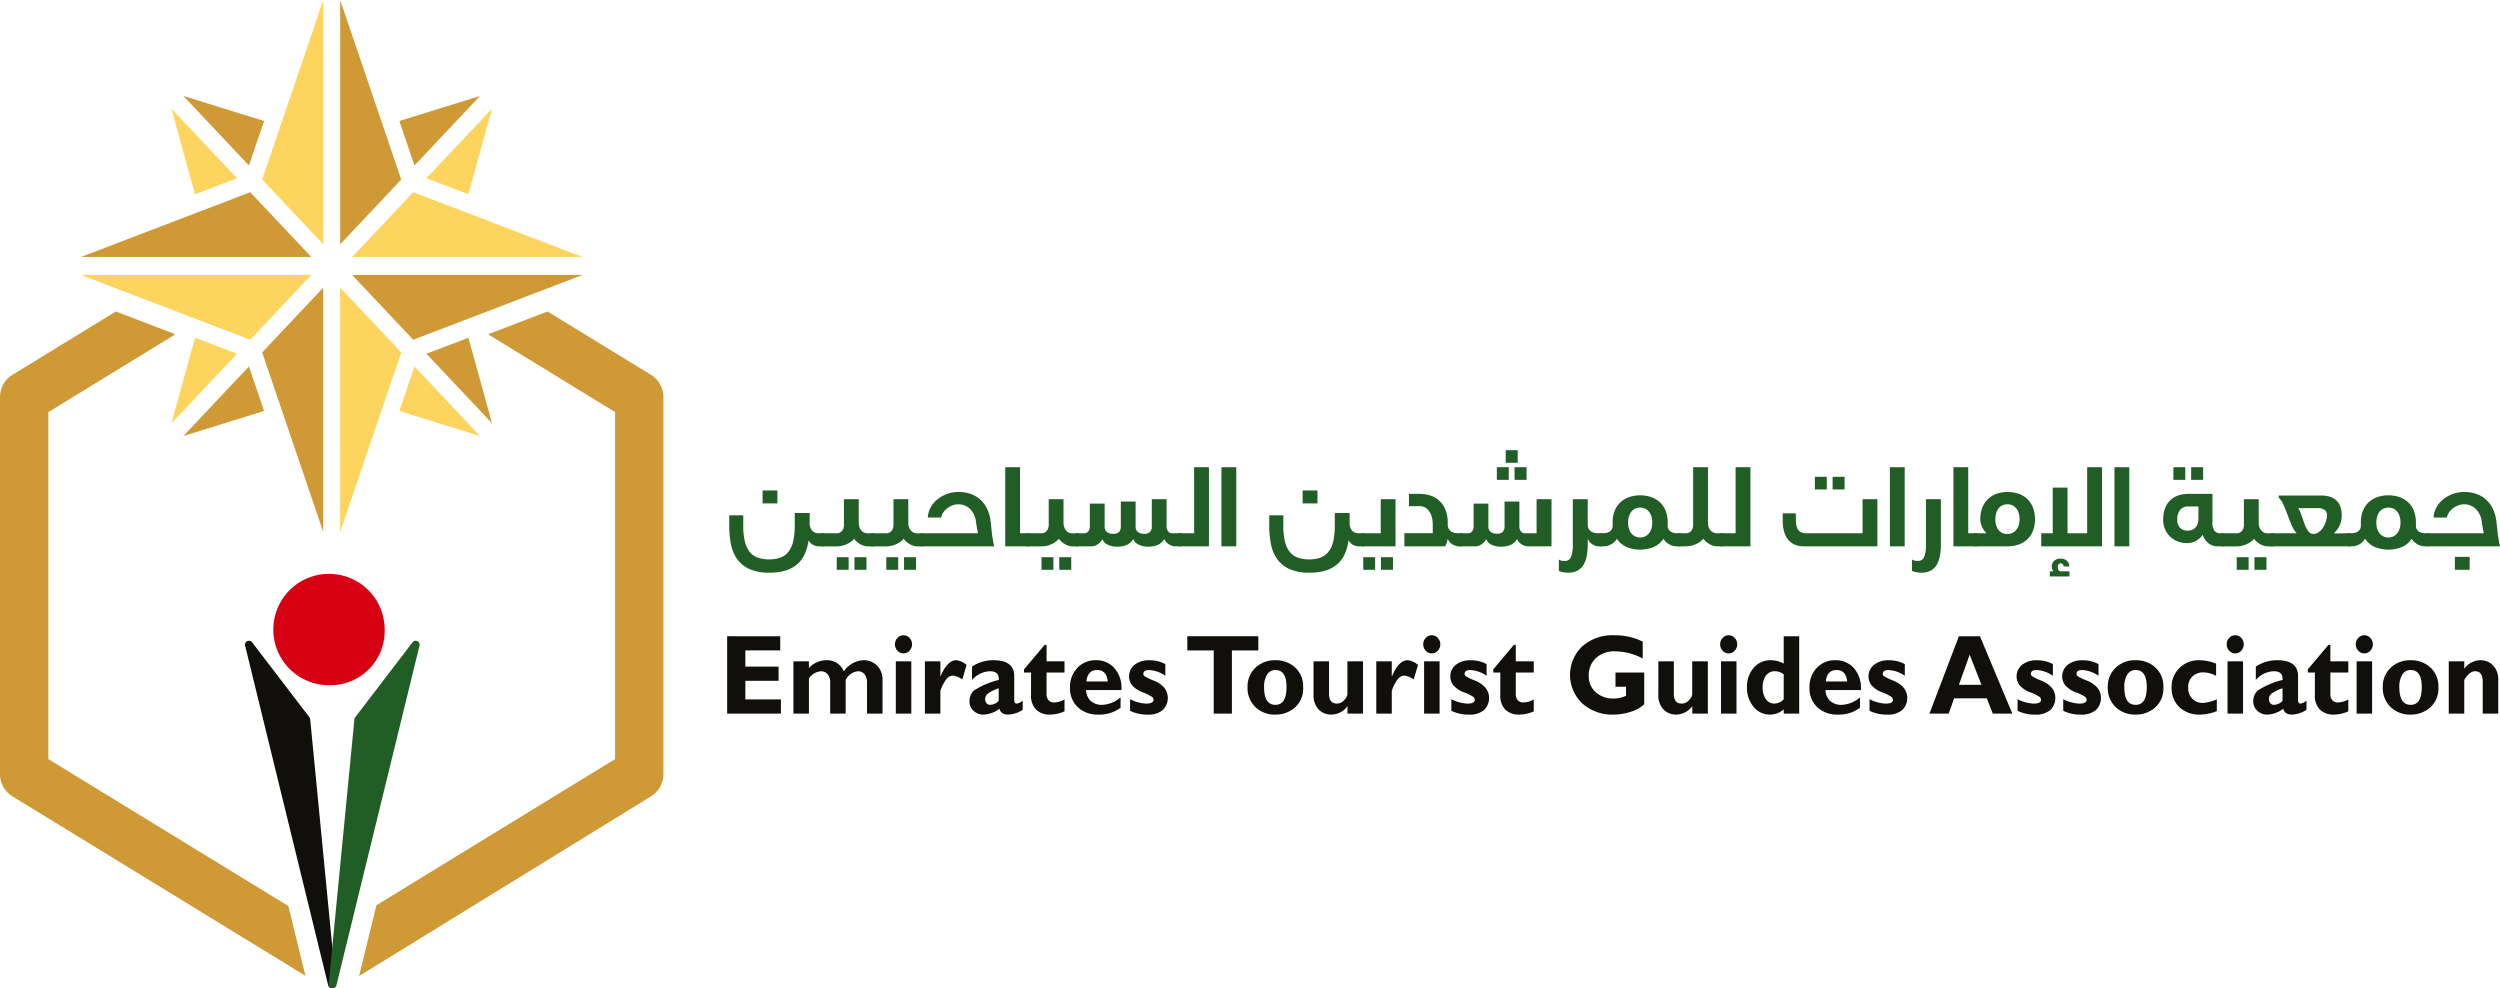 <svg xmlns="http://www.w3.org/2000/svg" xmlns:xlink="http://www.w3.org/1999/xlink" width="343.799" height="135.907" viewBox="0 0 343.799 135.907">
  <defs>
    <clipPath id="clip-path">
      <rect id="Rectangle_2" data-name="Rectangle 2" width="91.233" height="135.907" fill="none"/>
    </clipPath>
    <clipPath id="clip-path-2">
      <rect id="Rectangle_6" data-name="Rectangle 6" width="243.799" height="36.361" fill="none"/>
    </clipPath>
  </defs>
  <g id="Group_6" data-name="Group 6" transform="translate(-175 -286.093)">
    <g id="Group_2" data-name="Group 2" transform="translate(175 286.093)">
      <g id="Group_1" data-name="Group 1" clip-path="url(#clip-path)">
        <path id="Path_1" data-name="Path 1" d="M39.658,212.375,6.652,192.164V144.441l17.33-10.615.033-.124-8.081-3.093L1.663,139.348A3.578,3.578,0,0,0,0,142.4v51.8a3.579,3.579,0,0,0,1.663,3.056L42,221.961Zm49.913-73.027L75.3,130.609,67.216,133.7l.033.124,17.334,10.615v47.723l-32.818,20.1-2.378,9.728c6.884-4.234,40.183-24.732,40.183-24.732a3.579,3.579,0,0,0,1.663-3.056V142.4a3.578,3.578,0,0,0-1.663-3.053" transform="translate(0 -87.772)" fill="#cf9935"/>
        <path id="Path_2" data-name="Path 2" d="M87.989,43.674l-11.1-3.448,9.017,9.565Z" transform="translate(-51.673 -27.032)" fill="#cf9935"/>
        <path id="Path_3" data-name="Path 3" d="M71.853,45.529l3.254,11.78,5.77-2.208Z" transform="translate(-48.287 -30.596)" fill="#fcd45e"/>
        <path id="Path_4" data-name="Path 4" d="M75.11,141.595l-3.253,11.778,9.022-9.57Z" transform="translate(-48.29 -95.155)" fill="#fcd45e"/>
        <path id="Path_5" data-name="Path 5" d="M76.877,163.219l11.1-3.45-2.081-6.12Z" transform="translate(-51.663 -103.256)" fill="#cf9935"/>
        <path id="Path_6" data-name="Path 6" d="M178.542,40.221l-11.1,3.449,2.081,6.117Z" transform="translate(-112.526 -27.029)" fill="#cf9935"/>
        <path id="Path_7" data-name="Path 7" d="M184.573,57.317l3.252-11.773-9.019,9.566Z" transform="translate(-120.162 -30.607)" fill="#fcd45e"/>
        <path id="Path_8" data-name="Path 8" d="M187.823,153.369,184.572,141.6l-5.766,2.207Z" transform="translate(-120.161 -95.157)" fill="#cf9935"/>
        <path id="Path_9" data-name="Path 9" d="M167.44,159.77l11.105,3.451-9.024-9.571Z" transform="translate(-112.523 -103.257)" fill="#fcd45e"/>
        <path id="Path_10" data-name="Path 10" d="M148.528,17.349l-.213-.625L142.63.018v33.59l8.009-8.495.389-.413Z" transform="translate(-95.851 -0.012)" fill="#cf9935"/>
        <path id="Path_11" data-name="Path 11" d="M112.644,16.71l-.213.627-2.5,7.35.389.412,8.008,8.494V0Z" transform="translate(-73.876 0)" fill="#fcd45e"/>
        <path id="Path_12" data-name="Path 12" d="M57.621,81.009l-.389-.413L50.3,83.25l-.589.225L33.96,89.5H65.627Z" transform="translate(-22.822 -54.163)" fill="#cf9935"/>
        <path id="Path_13" data-name="Path 13" d="M33.945,115.278,49.7,121.31l.588.225,6.932,2.653.388-.411,8.012-8.5Z" transform="translate(-22.812 -77.469)" fill="#fcd45e"/>
        <path id="Path_14" data-name="Path 14" d="M110.318,129.107l-.388.411,2.5,7.353.212.623,5.684,16.71V120.612Z" transform="translate(-73.876 -81.054)" fill="#cf9935"/>
        <path id="Path_15" data-name="Path 15" d="M147.649,115.278l8.011,8.5.388.412,6.929-2.652.591-.226,15.755-6.032Z" transform="translate(-99.223 -77.469)" fill="#cf9935"/>
        <path id="Path_16" data-name="Path 16" d="M163.574,83.477l-.589-.225L156.054,80.6l-.389.413L147.659,89.5h31.664Z" transform="translate(-99.231 -54.165)" fill="#fcd45e"/>
        <path id="Path_17" data-name="Path 17" d="M150.64,129.1l-8.01-8.5V154.2l5.685-16.706.213-.625,2.5-7.355Z" transform="translate(-95.851 -81.048)" fill="#fcd45e"/>
        <path id="Path_18" data-name="Path 18" d="M124.57,255.954a7.655,7.655,0,1,1,7.2-7.642,7.441,7.441,0,0,1-7.2,7.642" transform="translate(-78.873 -161.737)" fill="#d70013"/>
        <path id="Path_19" data-name="Path 19" d="M115.229,315.793,111.7,279.447a.594.594,0,0,0-.118-.3l-7.878-10.3a.545.545,0,0,0-.946.507L114.164,316a.542.542,0,0,0,1.065-.2" transform="translate(-69.041 -180.522)" fill="#100f0c"/>
        <path id="Path_20" data-name="Path 20" d="M137.826,315.793l3.532-36.346a.6.6,0,0,1,.118-.3l7.878-10.3a.545.545,0,0,1,.946.507L138.89,316a.542.542,0,0,1-1.065-.2" transform="translate(-92.62 -180.522)" fill="#215e25"/>
      </g>
    </g>
    <g id="Group_5" data-name="Group 5" transform="translate(275 348)">
      <path id="Path_21" data-name="Path 21" d="M0,33.447V44.084H7.393V42.135H2.5V39.577H7.071v-1.95H2.5V35.4h4.8v-1.95Z" transform="translate(0 -7.86)" fill="#100f0c"/>
      <g id="Group_4" data-name="Group 4" transform="translate(0 0.001)">
        <g id="Group_3" data-name="Group 3" clip-path="url(#clip-path-2)">
          <path id="Path_22" data-name="Path 22" d="M14.039,37.91v.921A3.3,3.3,0,0,1,16.4,37.758a2.472,2.472,0,0,1,2.442,1.53,3.459,3.459,0,0,1,2.672-1.53,2.559,2.559,0,0,1,1.911.754,2.687,2.687,0,0,1,.74,1.967V45.1H22.029V40.882A1.883,1.883,0,0,0,21.7,39.7a1.1,1.1,0,0,0-.921-.423,2.077,2.077,0,0,0-1.685,1.219v4.6H16.968V40.836a1.7,1.7,0,0,0-.355-1.158,1.192,1.192,0,0,0-.944-.4,2.161,2.161,0,0,0-1.629,1V45.1H11.908V37.91Z" transform="translate(-2.798 -8.873)" fill="#100f0c"/>
          <path id="Path_23" data-name="Path 23" d="M30.166,34.517a1.24,1.24,0,0,1,.345-.883,1.121,1.121,0,0,1,1.657,0,1.3,1.3,0,0,1,0,1.763,1.114,1.114,0,0,1-1.657,0,1.243,1.243,0,0,1-.345-.88m2.246,9.525H30.281V36.855h2.131Z" transform="translate(-7.089 -7.818)" fill="#100f0c"/>
          <path id="Path_24" data-name="Path 24" d="M37.674,37.91v2.056H37.7q.925-2.208,2.16-2.208a2.46,2.46,0,0,1,1.414.654l-.588,2a2.521,2.521,0,0,0-1.263-.534q-.74,0-1.245.972a5.066,5.066,0,0,0-.506,1.132V45.1H35.543V37.91Z" transform="translate(-8.352 -8.873)" fill="#100f0c"/>
          <path id="Path_25" data-name="Path 25" d="M50.879,43.323v1.256a3.838,3.838,0,0,1-2,.655q-1.005,0-1.192-.807a3.785,3.785,0,0,1-2.233.807,1.868,1.868,0,0,1-1.342-.53,1.658,1.658,0,0,1-.552-1.232,2.06,2.06,0,0,1,.571-1.514,10.672,10.672,0,0,1,3.456-1.483q.071-1.2-1.178-1.2a3.4,3.4,0,0,0-2.5,1.2V38.633a5.246,5.246,0,0,1,2.937-.876q2.871,0,2.87,2.189v3.278c0,.336.118.5.352.5a1.631,1.631,0,0,0,.8-.4m-3.287.028V41.61a5.824,5.824,0,0,0-1.469.715.99.99,0,0,0-.4.806.778.778,0,0,0,.2.539.629.629,0,0,0,.487.225,1.719,1.719,0,0,0,1.178-.542" transform="translate(-10.238 -8.873)" fill="#100f0c"/>
          <path id="Path_26" data-name="Path 26" d="M58.93,37.262v1.545H56.46V41.77a1.212,1.212,0,0,0,.277.841.971.971,0,0,0,.764.308A3.013,3.013,0,0,0,58.93,42.5v1.637a4.876,4.876,0,0,1-1.974.449,2.631,2.631,0,0,1-1.939-.685,2.715,2.715,0,0,1-.689-2.01V38.808H53.36v-.441L56.2,35h.265v2.261Z" transform="translate(-12.539 -8.225)" fill="#100f0c"/>
          <path id="Path_27" data-name="Path 27" d="M68.584,42.866V44.29a4.788,4.788,0,0,1-3.022.944A3.974,3.974,0,0,1,62.7,44.217a3.547,3.547,0,0,1-1.069-2.694,3.769,3.769,0,0,1,1-2.705,3.381,3.381,0,0,1,2.564-1.06,3.293,3.293,0,0,1,2.565,1.116,4.079,4.079,0,0,1,.937,2.988H63.839a2.12,2.12,0,0,0,.653,1.506,2.277,2.277,0,0,0,1.58.527,4.135,4.135,0,0,0,2.512-1.027m-4.7-2.193h2.942q-.172-1.569-1.471-1.568t-1.471,1.568" transform="translate(-14.484 -8.873)" fill="#100f0c"/>
          <path id="Path_28" data-name="Path 28" d="M77.234,38.291V39.9a4.227,4.227,0,0,0-2.261-.792q-.768,0-.767.555a.389.389,0,0,0,.161.286,7.342,7.342,0,0,0,1.239.6,3.613,3.613,0,0,1,1.521,1.049,2.3,2.3,0,0,1-.272,3.033,3.071,3.071,0,0,1-2.046.61,5.4,5.4,0,0,1-2.426-.526V43.118a5.431,5.431,0,0,0,2.189.61q1.035,0,1.034-.532a.531.531,0,0,0-.191-.386,5.807,5.807,0,0,0-1.281-.635,3.513,3.513,0,0,1-1.492-.994,2.03,2.03,0,0,1,.369-2.8,3.161,3.161,0,0,1,2.035-.617,4.49,4.49,0,0,1,2.189.533" transform="translate(-16.976 -8.873)" fill="#100f0c"/>
          <path id="Path_29" data-name="Path 29" d="M92.481,33.448V35.4H88.848v8.687h-2.5V35.4H82.718V33.448Z" transform="translate(-19.438 -7.86)" fill="#100f0c"/>
          <path id="Path_30" data-name="Path 30" d="M97.38,37.757a3.908,3.908,0,0,1,2.7.991,3.507,3.507,0,0,1,1.11,2.759,3.44,3.44,0,0,1-1.128,2.75,3.962,3.962,0,0,1-2.684.976,3.8,3.8,0,0,1-2.76-1.04,3.6,3.6,0,0,1-1.073-2.7,3.533,3.533,0,0,1,1.095-2.713,3.854,3.854,0,0,1,2.738-1.022m0,6.137q1.528,0,1.529-2.447,0-2.342-1.529-2.341a1.3,1.3,0,0,0-1.145.617,3.174,3.174,0,0,0-.412,1.769q0,2.4,1.558,2.4" transform="translate(-21.983 -8.873)" fill="#100f0c"/>
          <path id="Path_31" data-name="Path 31" d="M110.079,45.144V44.117a2.761,2.761,0,0,1-2.189,1.164,2.365,2.365,0,0,1-1.794-.723,2.785,2.785,0,0,1-.689-2v-4.6h2.131V42.4q0,1.37,1.069,1.369a1.313,1.313,0,0,0,1.03-.5,1.453,1.453,0,0,0,.427-.734V37.957h2.147v7.187Z" transform="translate(-24.77 -8.92)" fill="#100f0c"/>
          <path id="Path_32" data-name="Path 32" d="M118.816,37.91v2.056h.029q.925-2.208,2.16-2.208a2.46,2.46,0,0,1,1.414.654l-.588,2a2.521,2.521,0,0,0-1.263-.534q-.74,0-1.245.972a5.066,5.066,0,0,0-.506,1.132V45.1h-2.131V37.91Z" transform="translate(-27.42 -8.873)" fill="#100f0c"/>
          <path id="Path_33" data-name="Path 33" d="M125.129,34.517a1.24,1.24,0,0,1,.345-.883,1.122,1.122,0,0,1,1.658,0,1.3,1.3,0,0,1,0,1.763,1.114,1.114,0,0,1-1.658,0,1.243,1.243,0,0,1-.345-.88m2.247,9.525h-2.131V36.855h2.131Z" transform="translate(-29.405 -7.818)" fill="#100f0c"/>
          <path id="Path_34" data-name="Path 34" d="M134.985,38.291V39.9a4.227,4.227,0,0,0-2.261-.792q-.768,0-.767.555a.389.389,0,0,0,.161.286,7.341,7.341,0,0,0,1.239.6,3.613,3.613,0,0,1,1.521,1.049,2.3,2.3,0,0,1-.272,3.033,3.071,3.071,0,0,1-2.046.61,5.4,5.4,0,0,1-2.426-.526V43.118a5.431,5.431,0,0,0,2.189.61q1.035,0,1.034-.532a.531.531,0,0,0-.191-.386,5.807,5.807,0,0,0-1.281-.635,3.513,3.513,0,0,1-1.492-.994,2.03,2.03,0,0,1,.369-2.8,3.161,3.161,0,0,1,2.035-.617,4.49,4.49,0,0,1,2.189.533" transform="translate(-30.547 -8.873)" fill="#100f0c"/>
          <path id="Path_35" data-name="Path 35" d="M143.282,37.262v1.545h-2.47V41.77a1.212,1.212,0,0,0,.277.841.971.971,0,0,0,.764.308,3.013,3.013,0,0,0,1.429-.418v1.637a4.876,4.876,0,0,1-1.974.449,2.631,2.631,0,0,1-1.939-.685,2.715,2.715,0,0,1-.689-2.01V38.808h-.968v-.441L140.547,35h.265v2.261Z" transform="translate(-32.361 -8.225)" fill="#100f0c"/>
          <path id="Path_36" data-name="Path 36" d="M161.512,34.144v2.322a8.194,8.194,0,0,0-3.747-.982,3.7,3.7,0,0,0-2.72.944,3.239,3.239,0,0,0-.955,2.406,2.921,2.921,0,0,0,.955,2.268,3.589,3.589,0,0,0,2.512.869,3.959,3.959,0,0,0,1.658-.381V40.349h-1.45V38.4h3.955v4.348a4.288,4.288,0,0,1-1.812,1.031,7.647,7.647,0,0,1-2.408.4,6.141,6.141,0,0,1-4.3-1.534,5.417,5.417,0,0,1,0-7.85,6.242,6.242,0,0,1,4.361-1.526,8.7,8.7,0,0,1,3.955.876" transform="translate(-35.605 -7.818)" fill="#100f0c"/>
          <path id="Path_37" data-name="Path 37" d="M172.062,45.144V44.117a2.761,2.761,0,0,1-2.189,1.164,2.365,2.365,0,0,1-1.794-.723,2.785,2.785,0,0,1-.688-2v-4.6h2.131V42.4q0,1.37,1.069,1.369a1.313,1.313,0,0,0,1.03-.5,1.453,1.453,0,0,0,.427-.734V37.957h2.147v7.187Z" transform="translate(-39.336 -8.92)" fill="#100f0c"/>
          <path id="Path_38" data-name="Path 38" d="M178.5,34.517a1.24,1.24,0,0,1,.345-.883,1.122,1.122,0,0,1,1.658,0,1.3,1.3,0,0,1,0,1.763,1.114,1.114,0,0,1-1.658,0,1.243,1.243,0,0,1-.345-.88m2.247,9.525h-2.131V36.855h2.131Z" transform="translate(-41.946 -7.818)" fill="#100f0c"/>
          <path id="Path_39" data-name="Path 39" d="M190.506,33.447V44.084h-2.131v-.578a2.771,2.771,0,0,1-1.88.715,2.851,2.851,0,0,1-2.265-1.067,3.982,3.982,0,0,1-.907-2.674,3.909,3.909,0,0,1,.922-2.69,3.011,3.011,0,0,1,2.365-1.045,3.755,3.755,0,0,1,1.766.457V33.447Zm-2.131,8.665V38.679a2.014,2.014,0,0,0-1.192-.419,1.481,1.481,0,0,0-1.252.594,2.717,2.717,0,0,0-.448,1.668,2.6,2.6,0,0,0,.444,1.587,1.406,1.406,0,0,0,1.185.6,1.813,1.813,0,0,0,1.263-.594" transform="translate(-43.08 -7.86)" fill="#100f0c"/>
          <path id="Path_40" data-name="Path 40" d="M201.51,42.866V44.29a4.788,4.788,0,0,1-3.022.944,3.974,3.974,0,0,1-2.857-1.017,3.547,3.547,0,0,1-1.069-2.694,3.769,3.769,0,0,1,1-2.705,3.381,3.381,0,0,1,2.564-1.06,3.293,3.293,0,0,1,2.565,1.116,4.079,4.079,0,0,1,.937,2.988h-4.867a2.12,2.12,0,0,0,.653,1.506,2.277,2.277,0,0,0,1.58.527,4.135,4.135,0,0,0,2.512-1.027m-4.7-2.193h2.942q-.172-1.569-1.471-1.568t-1.471,1.568" transform="translate(-45.721 -8.873)" fill="#100f0c"/>
          <path id="Path_41" data-name="Path 41" d="M210.16,38.291V39.9a4.227,4.227,0,0,0-2.261-.792q-.768,0-.767.555a.389.389,0,0,0,.161.286,7.341,7.341,0,0,0,1.239.6,3.613,3.613,0,0,1,1.521,1.049,2.3,2.3,0,0,1-.272,3.033,3.071,3.071,0,0,1-2.046.61,5.4,5.4,0,0,1-2.426-.526V43.118a5.431,5.431,0,0,0,2.189.61q1.035,0,1.034-.532a.531.531,0,0,0-.191-.386,5.809,5.809,0,0,0-1.281-.635,3.513,3.513,0,0,1-1.492-.994,2.03,2.03,0,0,1,.37-2.8,3.161,3.161,0,0,1,2.035-.617,4.49,4.49,0,0,1,2.189.533" transform="translate(-48.213 -8.873)" fill="#100f0c"/>
          <path id="Path_42" data-name="Path 42" d="M223.069,33.448l4.454,10.637h-2.687l-.825-2.1H219.52l-.749,2.1h-2.647l4.051-10.637Zm.211,6.678-1.626-4.135-1.473,4.135Z" transform="translate(-50.788 -7.86)" fill="#100f0c"/>
          <path id="Path_43" data-name="Path 43" d="M236.779,38.291V39.9a4.227,4.227,0,0,0-2.261-.792q-.768,0-.767.555a.389.389,0,0,0,.161.286,7.342,7.342,0,0,0,1.239.6,3.613,3.613,0,0,1,1.521,1.049,2.3,2.3,0,0,1-.272,3.033,3.071,3.071,0,0,1-2.046.61,5.4,5.4,0,0,1-2.426-.526V43.118a5.431,5.431,0,0,0,2.189.61q1.035,0,1.034-.532a.531.531,0,0,0-.191-.386,5.808,5.808,0,0,0-1.281-.635,3.513,3.513,0,0,1-1.492-.994,2.03,2.03,0,0,1,.369-2.8,3.161,3.161,0,0,1,2.035-.617,4.49,4.49,0,0,1,2.189.533" transform="translate(-54.468 -8.873)" fill="#100f0c"/>
          <path id="Path_44" data-name="Path 44" d="M244.98,38.291V39.9a4.227,4.227,0,0,0-2.261-.792q-.768,0-.767.555a.389.389,0,0,0,.161.286,7.341,7.341,0,0,0,1.239.6,3.613,3.613,0,0,1,1.521,1.049,2.3,2.3,0,0,1-.272,3.033,3.071,3.071,0,0,1-2.046.61,5.4,5.4,0,0,1-2.426-.526V43.118a5.431,5.431,0,0,0,2.189.61q1.035,0,1.034-.532a.531.531,0,0,0-.191-.386,5.807,5.807,0,0,0-1.281-.635,3.513,3.513,0,0,1-1.492-.994,2.03,2.03,0,0,1,.369-2.8,3.161,3.161,0,0,1,2.035-.617,4.49,4.49,0,0,1,2.189.533" transform="translate(-56.395 -8.873)" fill="#100f0c"/>
          <path id="Path_45" data-name="Path 45" d="M252.018,37.757a3.908,3.908,0,0,1,2.7.991,3.507,3.507,0,0,1,1.11,2.759,3.44,3.44,0,0,1-1.128,2.75,3.962,3.962,0,0,1-2.684.976,3.8,3.8,0,0,1-2.76-1.04,3.6,3.6,0,0,1-1.073-2.7,3.533,3.533,0,0,1,1.095-2.713,3.854,3.854,0,0,1,2.738-1.022m0,6.137q1.528,0,1.529-2.447,0-2.342-1.529-2.341a1.3,1.3,0,0,0-1.145.617,3.175,3.175,0,0,0-.412,1.769q0,2.4,1.557,2.4" transform="translate(-58.322 -8.873)" fill="#100f0c"/>
          <path id="Path_46" data-name="Path 46" d="M265.875,43.133v1.622a6.454,6.454,0,0,1-2.29.48,3.97,3.97,0,0,1-2.857-1.018,3.545,3.545,0,0,1-1.07-2.694,3.627,3.627,0,0,1,1.081-2.7,3.758,3.758,0,0,1,2.753-1.064,6.263,6.263,0,0,1,2.283.473v1.682a3.628,3.628,0,0,0-1.737-.48,2.085,2.085,0,0,0-1.528.565,2.019,2.019,0,0,0-.575,1.51,2.13,2.13,0,0,0,.559,1.537,1.948,1.948,0,0,0,1.472.584,5.632,5.632,0,0,0,1.909-.495" transform="translate(-61.018 -8.873)" fill="#100f0c"/>
          <path id="Path_47" data-name="Path 47" d="M269.559,34.517a1.24,1.24,0,0,1,.345-.883,1.121,1.121,0,0,1,1.657,0,1.3,1.3,0,0,1,0,1.763,1.114,1.114,0,0,1-1.657,0,1.243,1.243,0,0,1-.345-.88m2.247,9.525h-2.131V36.855h2.131Z" transform="translate(-63.345 -7.818)" fill="#100f0c"/>
          <path id="Path_48" data-name="Path 48" d="M281.658,43.323v1.256a3.838,3.838,0,0,1-2,.655q-1.005,0-1.192-.807a3.785,3.785,0,0,1-2.233.807,1.868,1.868,0,0,1-1.342-.53,1.658,1.658,0,0,1-.552-1.232,2.06,2.06,0,0,1,.571-1.514,10.672,10.672,0,0,1,3.456-1.483q.071-1.2-1.178-1.2a3.4,3.4,0,0,0-2.5,1.2V38.633a5.246,5.246,0,0,1,2.937-.876q2.871,0,2.87,2.189v3.278c0,.336.118.5.352.5a1.63,1.63,0,0,0,.8-.4m-3.287.028V41.61a5.824,5.824,0,0,0-1.469.715.99.99,0,0,0-.4.806.778.778,0,0,0,.2.539.629.629,0,0,0,.487.225,1.719,1.719,0,0,0,1.178-.542" transform="translate(-64.469 -8.873)" fill="#100f0c"/>
          <path id="Path_49" data-name="Path 49" d="M289.711,37.262v1.545h-2.47V41.77a1.212,1.212,0,0,0,.277.841.971.971,0,0,0,.764.308,3.013,3.013,0,0,0,1.429-.418v1.637a4.876,4.876,0,0,1-1.974.449A2.631,2.631,0,0,1,285.8,43.9a2.715,2.715,0,0,1-.689-2.01V38.808h-.969v-.441L286.976,35h.265v2.261Z" transform="translate(-66.771 -8.225)" fill="#100f0c"/>
          <path id="Path_50" data-name="Path 50" d="M292.762,34.517a1.24,1.24,0,0,1,.345-.883,1.122,1.122,0,0,1,1.658,0,1.3,1.3,0,0,1,0,1.763,1.114,1.114,0,0,1-1.658,0,1.243,1.243,0,0,1-.345-.88m2.247,9.525h-2.131V36.855h2.131Z" transform="translate(-68.797 -7.818)" fill="#100f0c"/>
          <path id="Path_51" data-name="Path 51" d="M301.457,37.757a3.908,3.908,0,0,1,2.7.991,3.507,3.507,0,0,1,1.11,2.759,3.44,3.44,0,0,1-1.128,2.75,3.962,3.962,0,0,1-2.684.976,3.8,3.8,0,0,1-2.76-1.04,3.6,3.6,0,0,1-1.073-2.7,3.533,3.533,0,0,1,1.095-2.713,3.854,3.854,0,0,1,2.738-1.022m0,6.137q1.528,0,1.529-2.447,0-2.342-1.529-2.341a1.3,1.3,0,0,0-1.145.617,3.175,3.175,0,0,0-.412,1.769q0,2.4,1.557,2.4" transform="translate(-69.94 -8.873)" fill="#100f0c"/>
          <path id="Path_52" data-name="Path 52" d="M311.615,37.91v1.02a2.765,2.765,0,0,1,2.2-1.172,2.376,2.376,0,0,1,1.762.716,2.8,2.8,0,0,1,.708,2.05V45.1h-2.133V40.714q0-1.441-1.056-1.441-.752,0-1.485,1.187V45.1h-2.132V37.91Z" transform="translate(-72.727 -8.873)" fill="#100f0c"/>
          <path id="Path_53" data-name="Path 53" d="M3.12,18.038a4.182,4.182,0,0,1-1.685-1.385A5.324,5.324,0,0,1,.6,14.6a13.11,13.11,0,0,1-.23-2.518V10.664H2.3V12.08a9.356,9.356,0,0,0,.209,2.138,3.708,3.708,0,0,0,.645,1.438,2.479,2.479,0,0,0,1.112.814,4.566,4.566,0,0,0,1.594.251,4.389,4.389,0,0,0,1.563-.251,2.494,2.494,0,0,0,1.1-.814,3.719,3.719,0,0,0,.646-1.438,9.448,9.448,0,0,0,.208-2.138V10.345h2.051v1.293a1.561,1.561,0,0,0,.352,1.141,1.181,1.181,0,0,0,.868.35h.588a.685.685,0,0,1,.209.03c.062.021.093.082.093.183v1.415c0,.112-.1.168-.3.168h-.5a1.744,1.744,0,0,1-.832-.2,1.362,1.362,0,0,1-.574-.563h-.058a7.607,7.607,0,0,1-.5,1.78,3.938,3.938,0,0,1-.983,1.385,4.44,4.44,0,0,1-1.593.9,7.279,7.279,0,0,1-2.3.32,6.494,6.494,0,0,1-2.769-.509M6.993,9.021H4.956V7.241H6.993Z" transform="translate(-0.086 -1.702)" fill="#215e25"/>
          <path id="Path_54" data-name="Path 54" d="M16.791,15.127V13.712c0-.1.031-.162.093-.183a.684.684,0,0,1,.208-.03h1.923a1.063,1.063,0,0,0,.315-.054.85.85,0,0,0,.323-.19,1.049,1.049,0,0,0,.251-.365,1.45,1.45,0,0,0,.1-.578v-3.5h2.037v3.2a1.873,1.873,0,0,0,.108.677,1.365,1.365,0,0,0,.28.464,1.026,1.026,0,0,0,.394.266,1.219,1.219,0,0,0,.438.084h.646a.68.68,0,0,1,.208.03c.062.021.093.082.093.183v1.415q0,.168-.3.168h-.646a1.693,1.693,0,0,1-.545-.092,2.683,2.683,0,0,1-.968-.571,2.587,2.587,0,0,1-.352-.387,2.281,2.281,0,0,1-.581.517,3.89,3.89,0,0,1-.646.32,3.152,3.152,0,0,1-.624.168,3.666,3.666,0,0,1-.53.045H17.092c-.2,0-.3-.056-.3-.168m3.859,3.394H19.016V16.786H20.65Zm2.453,0H21.454V16.786H23.1Z" transform="translate(-3.946 -2.071)" fill="#215e25"/>
          <path id="Path_55" data-name="Path 55" d="M25.7,15.127V13.712c0-.1.031-.162.093-.183A.689.689,0,0,1,26,13.5h1.922a1.059,1.059,0,0,0,.315-.054.844.844,0,0,0,.323-.19,1.049,1.049,0,0,0,.251-.365,1.437,1.437,0,0,0,.1-.578v-3.5h2.037v3.2a1.89,1.89,0,0,0,.108.677,1.39,1.39,0,0,0,.28.464,1.026,1.026,0,0,0,.394.266,1.219,1.219,0,0,0,.438.084h.646a.68.68,0,0,1,.208.03c.062.021.093.082.093.183v1.415q0,.168-.3.168h-.646a1.7,1.7,0,0,1-.545-.092,2.683,2.683,0,0,1-.968-.571,2.587,2.587,0,0,1-.352-.387,2.293,2.293,0,0,1-.581.517,3.89,3.89,0,0,1-.646.32,3.151,3.151,0,0,1-.624.168,3.658,3.658,0,0,1-.53.045H26q-.3,0-.3-.168m3.859,3.394H27.923V16.786h1.635Zm2.453,0H30.361V16.786h1.649Z" transform="translate(-6.039 -2.071)" fill="#215e25"/>
          <path id="Path_56" data-name="Path 56" d="M34.586,13.529a.333.333,0,0,1,.093-.236.3.3,0,0,1,.223-.1H42.62q-.044-.243-.1-.517-.044-.228-.093-.51t-.08-.555a2.958,2.958,0,0,0-.818-1.757,2.3,2.3,0,0,0-2.439-.487,2.931,2.931,0,0,0-.724.411,2.352,2.352,0,0,0-.538.585,1.814,1.814,0,0,0-.272.669H35.72a3.233,3.233,0,0,1,.4-1.408,3.722,3.722,0,0,1,.939-1.111,4.61,4.61,0,0,1,1.32-.731,4.53,4.53,0,0,1,1.542-.265,4.879,4.879,0,0,1,1.837.319,3.905,3.905,0,0,1,1.341.883,4.191,4.191,0,0,1,.875,1.339,5.846,5.846,0,0,1,.409,1.689q.085.838.142,1.347t.116.837c.038.218.071.4.1.555s.067.32.114.5H34.9a.3.3,0,0,1-.223-.1.334.334,0,0,1-.093-.236Z" transform="translate(-8.128 -1.767)" fill="#215e25"/>
          <path id="Path_57" data-name="Path 57" d="M53.26,12.178c.062.021.093.082.093.183v1.415q0,.168-.3.168h-3.07V3.064h2.037v9.084h1.033a.68.68,0,0,1,.208.03" transform="translate(-11.745 -0.72)" fill="#215e25"/>
          <path id="Path_58" data-name="Path 58" d="M53.6,15.127V13.712c0-.1.031-.162.093-.183a.68.68,0,0,1,.208-.03h1.922a1.068,1.068,0,0,0,.316-.054.847.847,0,0,0,.322-.19,1.05,1.05,0,0,0,.252-.365,1.45,1.45,0,0,0,.1-.578v-3.5H58.85v3.2a1.872,1.872,0,0,0,.109.677,1.376,1.376,0,0,0,.279.464,1.035,1.035,0,0,0,.395.266,1.219,1.219,0,0,0,.438.084h.645a.685.685,0,0,1,.209.03c.062.021.093.082.093.183v1.415q0,.168-.3.168H60.07a1.7,1.7,0,0,1-.545-.092,2.7,2.7,0,0,1-.968-.571,2.581,2.581,0,0,1-.351-.387,2.32,2.32,0,0,1-.581.517,3.9,3.9,0,0,1-.646.32,3.138,3.138,0,0,1-.624.168,3.658,3.658,0,0,1-.53.045H53.9c-.2,0-.3-.056-.3-.168m3.859,3.394H55.824V16.786h1.635Zm2.453,0H58.263V16.786h1.649Z" transform="translate(-12.596 -2.071)" fill="#215e25"/>
          <path id="Path_59" data-name="Path 59" d="M71.266,15.058a1.357,1.357,0,0,1-.7-.723h-.057a1.993,1.993,0,0,1-.861.761,3.2,3.2,0,0,1-1.334.243,2.8,2.8,0,0,1-1.312-.282,1.35,1.35,0,0,1-.7-.723h-.058a.651.651,0,0,1-.136.251,1.934,1.934,0,0,1-.316.32,2.008,2.008,0,0,1-.444.275,1.254,1.254,0,0,1-.523.113H62.809q-.3,0-.3-.168V13.712c0-.1.031-.163.093-.184a.71.71,0,0,1,.209-.029h.946a.745.745,0,0,0,.588-.244,1.239,1.239,0,0,0,.215-.822V9.42H66.6v3.089a.965.965,0,0,0,.322.822,1.39,1.39,0,0,0,.854.243,1.122,1.122,0,0,0,.789-.243,1.1,1.1,0,0,0,.258-.822V9.131h2.036v3.378a.968.968,0,0,0,.323.822,1.39,1.39,0,0,0,.854.243,1.117,1.117,0,0,0,.789-.243,1.091,1.091,0,0,0,.259-.822v-3.7h2.037v3.622a1.239,1.239,0,0,0,.216.822.744.744,0,0,0,.588.244h1.047a.7.7,0,0,1,.208.029c.063.021.093.082.093.184v1.414q0,.168-.3.168h-.66a1.458,1.458,0,0,1-.423-.068,1.989,1.989,0,0,1-.431-.19,1.657,1.657,0,0,1-.372-.3,1.192,1.192,0,0,1-.252-.4h-.057a1.993,1.993,0,0,1-.861.761,3.2,3.2,0,0,1-1.334.243,2.8,2.8,0,0,1-1.313-.282" transform="translate(-14.689 -2.071)" fill="#215e25"/>
          <path id="Path_60" data-name="Path 60" d="M83.248,3.063h2.038v10.88H81.3q-.3,0-.3-.168V12.36c0-.1.031-.162.093-.183a.68.68,0,0,1,.208-.03h1.951Z" transform="translate(-19.034 -0.72)" fill="#215e25"/>
          <rect id="Rectangle_3" data-name="Rectangle 3" width="2.038" height="10.88" transform="translate(67.974 2.343)" fill="#215e25"/>
          <path id="Path_61" data-name="Path 61" d="M100.2,18.038a4.177,4.177,0,0,1-1.685-1.385,5.337,5.337,0,0,1-.84-2.054,13.173,13.173,0,0,1-.229-2.518V10.664h1.936V12.08a9.4,9.4,0,0,0,.208,2.138,3.719,3.719,0,0,0,.646,1.438,2.479,2.479,0,0,0,1.112.814,4.565,4.565,0,0,0,1.593.251,4.39,4.39,0,0,0,1.564-.251,2.494,2.494,0,0,0,1.1-.814,3.719,3.719,0,0,0,.645-1.438,9.4,9.4,0,0,0,.209-2.138V10.345H108.5v1.293a1.561,1.561,0,0,0,.352,1.141,1.181,1.181,0,0,0,.868.35h.588a.685.685,0,0,1,.209.03c.062.021.093.082.093.183v1.415q0,.168-.3.168h-.5a1.747,1.747,0,0,1-.833-.2,1.371,1.371,0,0,1-.574-.563h-.057a7.607,7.607,0,0,1-.5,1.78,3.938,3.938,0,0,1-.983,1.385,4.446,4.446,0,0,1-1.593.9,7.279,7.279,0,0,1-2.3.32,6.492,6.492,0,0,1-2.769-.509m3.873-9.016h-2.037V7.241h2.037Z" transform="translate(-22.898 -1.702)" fill="#215e25"/>
          <path id="Path_62" data-name="Path 62" d="M113.867,15.127V13.712c0-.1.031-.162.093-.183a.684.684,0,0,1,.208-.03h2.468V8.812h2.036v6.483h-4.5c-.2,0-.3-.056-.3-.168m1.994,3.394h-1.635V16.786h1.635Zm2.453,0h-1.649V16.786h1.649Z" transform="translate(-26.758 -2.071)" fill="#215e25"/>
          <path id="Path_63" data-name="Path 63" d="M129.726,13.3c.062.021.093.082.093.183V14.9q0,.168-.3.168h-.3a1.43,1.43,0,0,1-.422-.069,1.957,1.957,0,0,1-.431-.19,1.623,1.623,0,0,1-.373-.3,1.171,1.171,0,0,1-.251-.4h-.058a4.141,4.141,0,0,1-.115.457,1.822,1.822,0,0,1-.23.5h-5.6v-1.8h3.9V12.057a3.745,3.745,0,0,0-.13-1.011,2.556,2.556,0,0,0-.365-.8,1.723,1.723,0,0,0-.567-.517,1.489,1.489,0,0,0-.732-.182h-1.477V7.857h1.477a4.6,4.6,0,0,1,1.485.236,3.3,3.3,0,0,1,2.052,1.932A4.6,4.6,0,0,1,127.7,11.8v.3a1.2,1.2,0,0,0,.158.594,1.075,1.075,0,0,0,.359.357,1.358,1.358,0,0,0,.48.175,3.069,3.069,0,0,0,.523.046h.3a.675.675,0,0,1,.207.03" transform="translate(-28.609 -1.847)" fill="#215e25"/>
          <path id="Path_64" data-name="Path 64" d="M135.582,7.35v3.074a.967.967,0,0,0,.322.822,1.385,1.385,0,0,0,.854.243,1.115,1.115,0,0,0,.789-.243,1.093,1.093,0,0,0,.258-.822V7.061h2.038v3.3a1.235,1.235,0,0,0,.215.821.741.741,0,0,0,.588.244h1.564V6.741h2.051v6.483h-3.228a1.43,1.43,0,0,1-.422-.069,1.988,1.988,0,0,1-.431-.19,1.624,1.624,0,0,1-.373-.3,1.171,1.171,0,0,1-.251-.4H139.5a1.983,1.983,0,0,1-.861.761,3.191,3.191,0,0,1-1.333.243,2.809,2.809,0,0,1-1.314-.281,1.352,1.352,0,0,1-.7-.724h-.058a.633.633,0,0,1-.135.252,2.057,2.057,0,0,1-.76.594,1.258,1.258,0,0,1-.524.114H131.8c-.2,0-.3-.056-.3-.168V11.641c0-.1.031-.162.093-.183a.685.685,0,0,1,.209-.03h.946a.743.743,0,0,0,.589-.244,1.235,1.235,0,0,0,.215-.821V7.35Zm2.8-3.271h-1.636V2.343h1.636Zm1.233-2.344h-1.649V0h1.649Zm1.219,2.344h-1.649V2.343h1.649Z" transform="translate(-30.9 0)" fill="#215e25"/>
          <path id="Path_65" data-name="Path 65" d="M155.5,13.529c.062.021.093.082.093.183v1.415q0,.168-.3.168h-.3a1.426,1.426,0,0,1-.422-.069,1.941,1.941,0,0,1-.431-.19,1.5,1.5,0,0,1-.366-.3,1.24,1.24,0,0,1-.244-.4h-.057v.716a8.349,8.349,0,0,1-.136,1.575,3.7,3.7,0,0,1-.444,1.217,2.154,2.154,0,0,1-.825.79,2.668,2.668,0,0,1-1.291.282,3.757,3.757,0,0,1-.667-.061,2.629,2.629,0,0,1-.609-.182V17.105a.939.939,0,0,0,.372.16,2.483,2.483,0,0,0,.445.038.871.871,0,0,0,.861-.556,4.46,4.46,0,0,0,.243-1.7V8.812h2.052v3.439a1.312,1.312,0,0,0,.135.64,1.032,1.032,0,0,0,.36.381,1.385,1.385,0,0,0,.494.182,3.206,3.206,0,0,0,.531.046h.3a.678.678,0,0,1,.207.03" transform="translate(-35.131 -2.071)" fill="#215e25"/>
          <path id="Path_66" data-name="Path 66" d="M160.506,15.222a3,3,0,0,1-1.334-1.141,2.015,2.015,0,0,1-.745.745,2.037,2.037,0,0,1-1.076.3h-.373q-.3,0-.3-.168V13.548c0-.1.031-.163.093-.184a.685.685,0,0,1,.209-.03h.272a2.2,2.2,0,0,0,.474-.054,1.27,1.27,0,0,0,.43-.174,1.021,1.021,0,0,0,.309-.32.922.922,0,0,0,.122-.487v-.427a4.284,4.284,0,0,1,.294-1.651,3.243,3.243,0,0,1,.8-1.171,3.384,3.384,0,0,1,1.2-.7,4.825,4.825,0,0,1,2.984,0,3.37,3.37,0,0,1,1.2.7,3.235,3.235,0,0,1,.8,1.171,4.284,4.284,0,0,1,.294,1.651V12.3a.908.908,0,0,0,.122.487,1.019,1.019,0,0,0,.308.32,1.28,1.28,0,0,0,.423.174,2.156,2.156,0,0,0,.48.054h.273a.679.679,0,0,1,.207.03c.062.021.093.082.093.184v1.414q0,.168-.3.168h-.373a2.157,2.157,0,0,1-1.822-1.05,2.991,2.991,0,0,1-1.334,1.141,4.949,4.949,0,0,1-3.73,0m1.141-5.258a1.489,1.489,0,0,0-.517.441,2.026,2.026,0,0,0-.315.655,3.008,3.008,0,0,0,0,1.6,1.953,1.953,0,0,0,.315.648,1.566,1.566,0,0,0,2.482,0,1.984,1.984,0,0,0,.316-.648,3.029,3.029,0,0,0,0-1.6,2.059,2.059,0,0,0-.316-.655,1.482,1.482,0,0,0-.517-.441,1.719,1.719,0,0,0-1.448,0" transform="translate(-36.818 -1.907)" fill="#215e25"/>
          <path id="Path_67" data-name="Path 67" d="M172.3,12.095a.85.85,0,0,0,.323-.19,1.053,1.053,0,0,0,.251-.366,1.444,1.444,0,0,0,.1-.578v-7.9h2.037v7.593a1.876,1.876,0,0,0,.108.677,1.384,1.384,0,0,0,.279.464,1.044,1.044,0,0,0,.395.266,1.236,1.236,0,0,0,.438.084h.646a.68.68,0,0,1,.208.03c.062.021.093.082.093.183v1.415c0,.111-.1.168-.3.168h-.646a1.7,1.7,0,0,1-.545-.092,2.7,2.7,0,0,1-.968-.571,2.547,2.547,0,0,1-.351-.388,2.267,2.267,0,0,1-.581.517,3.8,3.8,0,0,1-.645.321,3.09,3.09,0,0,1-.625.167,3.563,3.563,0,0,1-.53.046h-.9c-.2,0-.3-.057-.3-.168V12.361c0-.1.031-.162.093-.183a.685.685,0,0,1,.209-.03h.9a1.089,1.089,0,0,0,.316-.054" transform="translate(-40.132 -0.72)" fill="#215e25"/>
          <path id="Path_68" data-name="Path 68" d="M180.587,3.063h2.038v10.88h-3.989q-.3,0-.3-.168V12.36c0-.1.031-.162.093-.183a.68.68,0,0,1,.208-.03h1.951Z" transform="translate(-41.908 -0.72)" fill="#215e25"/>
          <path id="Path_69" data-name="Path 69" d="M191.447,14.138a2.408,2.408,0,0,1-.9-.647,3,3,0,0,1-.588-1.1,5.231,5.231,0,0,1-.209-1.56V9.815h1.808v.807a4.635,4.635,0,0,0,.065.814,1.616,1.616,0,0,0,.23.608,1.049,1.049,0,0,0,.445.381,1.662,1.662,0,0,0,.7.129h7.733V7.868h2.036V14.35H192.58a2.953,2.953,0,0,1-1.133-.213m4.361-7.609h-1.636V4.793h1.636Zm2.453,0h-1.649V4.793h1.649Z" transform="translate(-44.591 -1.127)" fill="#215e25"/>
          <rect id="Rectangle_4" data-name="Rectangle 4" width="2.038" height="10.88" transform="translate(159.895 2.343)" fill="#215e25"/>
          <path id="Path_70" data-name="Path 70" d="M216.96,15.051a8.345,8.345,0,0,1-.136,1.575,3.7,3.7,0,0,1-.444,1.217,2.154,2.154,0,0,1-.825.791,2.681,2.681,0,0,1-1.291.282,3.744,3.744,0,0,1-.667-.061,2.6,2.6,0,0,1-.61-.182V17.1a.937.937,0,0,0,.373.16,2.412,2.412,0,0,0,.444.038.869.869,0,0,0,.861-.556,4.445,4.445,0,0,0,.243-1.7V8.812h2.052Z" transform="translate(-50.051 -2.071)" fill="#215e25"/>
          <path id="Path_71" data-name="Path 71" d="M223.71,12.178c.062.021.093.082.093.183v1.415q0,.168-.3.168h-3.07V3.064h2.037v9.084H223.5a.68.68,0,0,1,.208.03" transform="translate(-51.8 -0.72)" fill="#215e25"/>
          <path id="Path_72" data-name="Path 72" d="M224.031,14.823V13.408c0-.1.031-.163.093-.184a.71.71,0,0,1,.209-.029h1.448v-.061a2.75,2.75,0,0,1-.567-.829,2.455,2.455,0,0,1-.236-1.043,4.266,4.266,0,0,1,.28-1.606,3.242,3.242,0,0,1,1.965-1.894,4.388,4.388,0,0,1,1.485-.243,4.734,4.734,0,0,1,1.492.228,3.242,3.242,0,0,1,1.2.7,3.341,3.341,0,0,1,.8,1.172,4.225,4.225,0,0,1,.294,1.643,4.225,4.225,0,0,1-.294,1.643,3.185,3.185,0,0,1-2,1.857,4.712,4.712,0,0,1-1.492.228h-4.375q-.3,0-.3-.168m3.429-2.1a1.45,1.45,0,0,0,1.249.563,1.547,1.547,0,0,0,.724-.16,1.521,1.521,0,0,0,.516-.433,1.973,1.973,0,0,0,.316-.639,2.818,2.818,0,0,0,.107-.792,2.891,2.891,0,0,0-.107-.8,2.039,2.039,0,0,0-.316-.654,1.478,1.478,0,0,0-.516-.441,1.721,1.721,0,0,0-1.449,0,1.472,1.472,0,0,0-.516.441,2.006,2.006,0,0,0-.315.654,2.834,2.834,0,0,0-.109.8,2.4,2.4,0,0,0,.416,1.46" transform="translate(-52.646 -1.767)" fill="#215e25"/>
          <path id="Path_73" data-name="Path 73" d="M237.8,12.147V5.863h2.037v6.285h2.7V3.063h2.038v10.88H236.22v-1.8Zm.072,5.234v-.045a1.221,1.221,0,0,1-.143-.274.884.884,0,0,1-.057-.32,1.023,1.023,0,0,1,.337-.822,1.31,1.31,0,0,1,.882-.289,1.534,1.534,0,0,1,.424.06,1.089,1.089,0,0,1,.373.19,1.023,1.023,0,0,1,.273.335,1.188,1.188,0,0,1,.122.494H239.3a.452.452,0,0,0-.129-.319.4.4,0,0,0-.287-.106.343.343,0,0,0-.272.136.6.6,0,0,0-.116.4.72.72,0,0,0,.093.38.4.4,0,0,0,.309.182h1.2v.7h-2.7v-.7Z" transform="translate(-55.51 -0.72)" fill="#215e25"/>
          <rect id="Rectangle_5" data-name="Rectangle 5" width="2.038" height="10.88" transform="translate(190.78 2.343)" fill="#215e25"/>
          <path id="Path_74" data-name="Path 74" d="M266.54,12.178c.062.021.093.082.093.183v1.415c0,.112-.1.168-.3.168h-.7a1.98,1.98,0,0,1-1.27-.426,2.4,2.4,0,0,1-.782-1.157,2.671,2.671,0,0,1-.9.814,2.462,2.462,0,0,1-1.255.327,3.518,3.518,0,0,1-1.27-.228,3.142,3.142,0,0,1-1.04-.646,3.107,3.107,0,0,1-.71-1.021,3.326,3.326,0,0,1-.266-1.361,4.51,4.51,0,0,1,.209-1.393,3,3,0,0,1,.638-1.118A2.945,2.945,0,0,1,260.07,7,4.025,4.025,0,0,1,261.6,6.73h3.315v3.835a2.118,2.118,0,0,0,.265,1.232,1.057,1.057,0,0,0,.9.35h.258a.684.684,0,0,1,.208.03M261.182,4.8h-1.635V3.063h1.635Zm.882,6.893a1.229,1.229,0,0,0,.467-.289,1.519,1.519,0,0,0,.33-.517,2.019,2.019,0,0,0,.129-.761V8.465H261.6a1.366,1.366,0,0,0-1.14.48,2.036,2.036,0,0,0-.38,1.3,1.589,1.589,0,0,0,.373,1.156,1.437,1.437,0,0,0,1.076.381,1.632,1.632,0,0,0,.538-.092M263.635,4.8h-1.649V3.063h1.649Z" transform="translate(-60.661 -0.72)" fill="#215e25"/>
          <path id="Path_75" data-name="Path 75" d="M268.453,15.127V13.712c0-.1.031-.162.093-.183a.683.683,0,0,1,.208-.03h1.922a1.064,1.064,0,0,0,.316-.054.85.85,0,0,0,.323-.19,1.049,1.049,0,0,0,.251-.365,1.45,1.45,0,0,0,.1-.578v-3.5H273.7v3.2a1.873,1.873,0,0,0,.108.677,1.365,1.365,0,0,0,.28.464,1.026,1.026,0,0,0,.394.266,1.219,1.219,0,0,0,.438.084h.645a.682.682,0,0,1,.209.03c.062.021.093.082.093.183v1.415c0,.112-.1.168-.3.168h-.645a1.689,1.689,0,0,1-.545-.092,2.7,2.7,0,0,1-.969-.571,2.622,2.622,0,0,1-.351-.387,2.293,2.293,0,0,1-.581.517,3.894,3.894,0,0,1-.646.32,3.124,3.124,0,0,1-.624.168,3.65,3.65,0,0,1-.53.045h-1.922c-.2,0-.3-.056-.3-.168m3.859,3.394h-1.635V16.786h1.635Zm2.454,0h-1.649V16.786h1.649Z" transform="translate(-63.085 -2.071)" fill="#215e25"/>
          <path id="Path_76" data-name="Path 76" d="M280.974,13.284a3.5,3.5,0,0,1-.638-1.035q-.28-.654-.545-1.369t-.559-1.385a3.575,3.575,0,0,0-.682-1.066V8.156H284.4a4.06,4.06,0,0,1,1.141.152,2.262,2.262,0,0,1,.889.479,2.212,2.212,0,0,1,.574.852,3.394,3.394,0,0,1,.209,1.255,3.64,3.64,0,0,1-.194,1.157,3.43,3.43,0,0,1-.825,1.232v.076h.5c.22,0,.442,0,.668-.007s.423-.008.594-.008h.273a.68.68,0,0,1,.208.03c.062.021.093.081.093.183v1.415q0,.166-.3.167H277.66c-.2,0-.3-.056-.3-.167V13.558c0-.1.031-.162.093-.183a.684.684,0,0,1,.208-.03h3.314Zm3.091-.106a2.332,2.332,0,0,0,.6-.647,3.4,3.4,0,0,0,.38-.845,2.979,2.979,0,0,0,.136-.851.8.8,0,0,0-.344-.716,1.452,1.452,0,0,0-.818-.228H281.2a1.367,1.367,0,0,1,.287.48c.086.217.174.459.265.722s.184.532.28.806a5.681,5.681,0,0,0,.322.754,2.188,2.188,0,0,0,.409.564.732.732,0,0,0,.517.22,1.287,1.287,0,0,0,.781-.258" transform="translate(-65.178 -1.917)" fill="#215e25"/>
          <path id="Path_77" data-name="Path 77" d="M295.01,15.222a3,3,0,0,1-1.334-1.141,2.015,2.015,0,0,1-.745.745,2.037,2.037,0,0,1-1.076.3h-.373q-.3,0-.3-.168V13.548c0-.1.031-.163.093-.184a.685.685,0,0,1,.209-.03h.272a2.2,2.2,0,0,0,.474-.054,1.264,1.264,0,0,0,.43-.174,1.021,1.021,0,0,0,.309-.32.922.922,0,0,0,.122-.487v-.427a4.284,4.284,0,0,1,.294-1.651,3.243,3.243,0,0,1,.8-1.171,3.384,3.384,0,0,1,1.2-.7,4.825,4.825,0,0,1,2.984,0,3.37,3.37,0,0,1,1.2.7,3.235,3.235,0,0,1,.8,1.171,4.283,4.283,0,0,1,.294,1.651V12.3a.908.908,0,0,0,.122.487,1.018,1.018,0,0,0,.308.32,1.279,1.279,0,0,0,.423.174,2.156,2.156,0,0,0,.48.054h.273a.679.679,0,0,1,.207.03c.062.021.093.082.093.184v1.414q0,.168-.3.168H301.9a2.157,2.157,0,0,1-1.822-1.05,2.991,2.991,0,0,1-1.334,1.141,4.949,4.949,0,0,1-3.73,0m1.141-5.258a1.489,1.489,0,0,0-.517.441,2.026,2.026,0,0,0-.315.655,3.008,3.008,0,0,0,0,1.6,1.953,1.953,0,0,0,.315.648,1.566,1.566,0,0,0,2.482,0,1.984,1.984,0,0,0,.316-.648,3.029,3.029,0,0,0,0-1.6,2.059,2.059,0,0,0-.316-.655,1.482,1.482,0,0,0-.517-.441,1.719,1.719,0,0,0-1.448,0" transform="translate(-68.426 -1.907)" fill="#215e25"/>
          <path id="Path_78" data-name="Path 78" d="M305.263,13.53a.329.329,0,0,1,.093-.236.294.294,0,0,1,.222-.1H313.3c-.028-.162-.062-.334-.1-.518q-.042-.227-.093-.509c-.034-.188-.06-.373-.079-.555a2.96,2.96,0,0,0-.818-1.757,2.3,2.3,0,0,0-2.439-.487,2.931,2.931,0,0,0-.724.411,2.355,2.355,0,0,0-.539.585,1.8,1.8,0,0,0-.272.669H306.4a3.244,3.244,0,0,1,.4-1.408,3.7,3.7,0,0,1,.939-1.111,4.615,4.615,0,0,1,1.32-.731A4.512,4.512,0,0,1,310.6,7.52a4.875,4.875,0,0,1,1.836.319,3.9,3.9,0,0,1,1.341.883,4.18,4.18,0,0,1,.876,1.339,5.821,5.821,0,0,1,.409,1.689q.085.837.143,1.347t.116.837q.056.327.1.555t.114.5h-9.956a.294.294,0,0,1-.222-.1.331.331,0,0,1-.093-.236Zm6.1,4.687h-2.038v-1.78h2.038Z" transform="translate(-71.735 -1.768)" fill="#215e25"/>
        </g>
      </g>
    </g>
  </g>
</svg>
